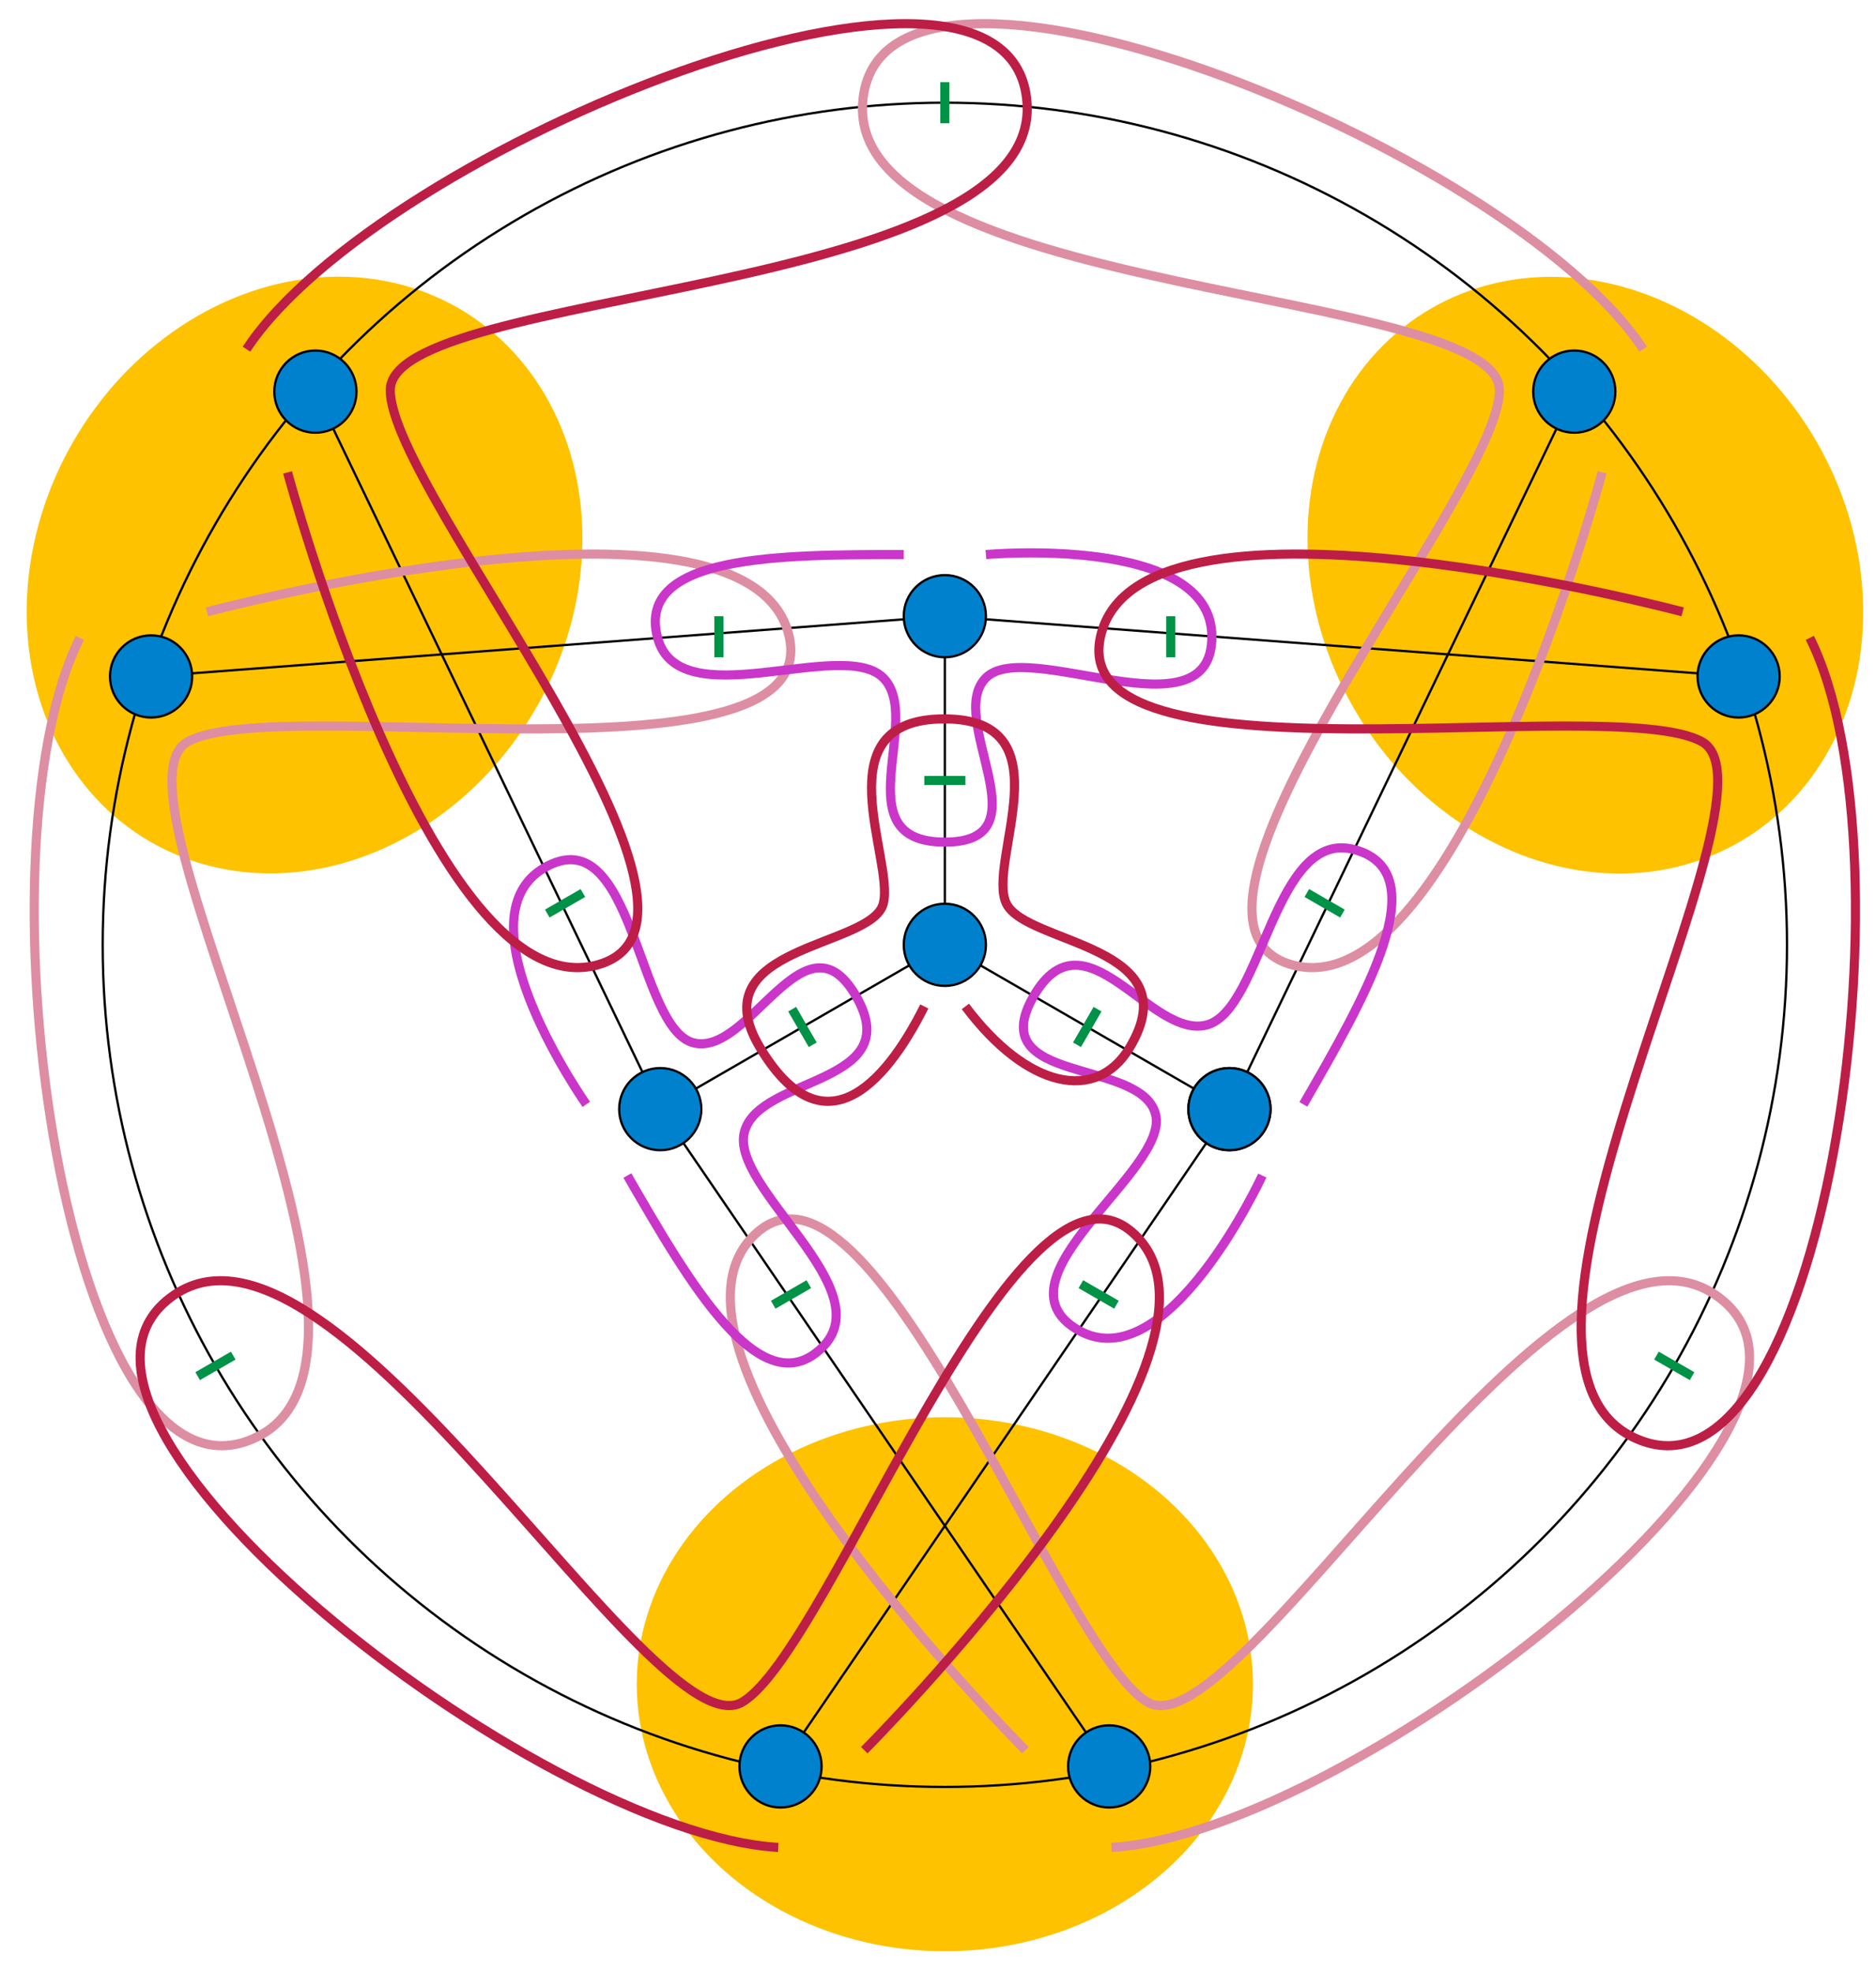 <svg xmlns="http://www.w3.org/2000/svg" width="822" height="864"><g fill="#fec200"><ellipse cx="414" cy="738" rx="135" ry="117"/><ellipse cx="694.6" cy="252" rx="117" ry="135" transform="rotate(-30 694.692 251.942)"/><ellipse cx="133.4" cy="252" rx="135" ry="117" transform="rotate(-60 133.395 251.953)"/></g><g fill="none" stroke="#000"><circle cx="414" cy="414" r="369"/><path d="M414 414l-124.7 72M414 414l124.7 72m-249.4 0L486 774m52.7-288L342 774m196.7-288l151.1-314.4M414 270l347.8 26.4M414 270L66.2 296.4M289.3 486L138.2 171.6M414 414V270"/><g fill="#0081cd"><circle cx="414" cy="414" r="18"/><circle cx="414" cy="270" r="18"/><circle cx="289.3" cy="486" r="18"/><circle cx="538.7" cy="486" r="18"/><circle cx="342" cy="774" r="18"/><circle cx="486" cy="774" r="18"/><circle cx="761.8" cy="296.4" r="18"/><circle cx="689.8" cy="171.6" r="18"/><circle cx="538.7" cy="486" r="18"/><circle cx="138.2" cy="171.6" r="18"/><circle cx="66.2" cy="296.4" r="18"/></g></g><g fill="none" stroke-width="4"><path d="M405 342h18m-108-72v18m198-18v18M414 54V36m-57.9 421.8l-9-15.6m-8.3 129.5l15.6-9M239.8 400.3l15.6-9M102.2 594l-15.6 9m394.3-160.8l-9 15.6m116.3-57.5l-15.6-9m-83.4 180.4l-15.6-9M725.8 594l15.6 9" stroke="#009246"/><path d="M720 153C661.7 64.4 384.5-47.3 378 45c-6 85.2 279 81 279 126s-162 234-90 252 135-216 135-216M35 279.5c-47.6 94.8-5.7 390.7 77.5 350.2 76.8-37.4-69.4-282.1-30.4-304.6 39-22.5 283.6 23.3 263.2-48.1-20.4-71.4-254.6-8.9-254.6-8.9M487 809.5c105.9-6.2 341.2-190.4 264.5-242.2-70.8-47.8-209.6 201.1-248.6 178.6S381.3 488.6 329.7 542s119.6 224.9 119.6 224.9" stroke="#dd8ea2"/><path d="M396 243c-54 0-117 0-108 36s81 0 99 18-18 72 27 72 0-54 18-72 99 27 99-18-99-36-99-36M274.9 515.1c27 46.8 58.5 101.3 85.2 75.5s-40.5-70.1-33.9-94.7c6.6-24.6 71.4-20.4 48.9-59.4-22.5-39-46.8 27-71.4 20.4s-26.1-99.2-65.1-76.7c-39 22.5 18.3 103.7 18.3 103.7m314.2 0c27-46.8 58.5-101.3 22.8-111.5-35.7-10.2-40.5 70.1-65.1 76.7-24.6 6.6-53.4-51.6-75.9-12.6-22.5 39 46.8 27 53.4 51.6s-72.9 72.2-33.9 94.7c39 22.5 80.7-67.7 80.7-67.7" stroke="#c936c9"/><path d="M108 153C166.3 64.4 443.5-47.3 450 45c6 85.2-279 81-279 126s162 234 90 252-135-216-135-216m215 602.5C235.1 803.3-.2 619.1 76.5 567.3c70.8-47.8 209.6 201.1 248.6 178.6S446.7 488.6 498.3 542c51.6 53.4-119.6 224.9-119.6 224.9M793 279.5c47.6 94.8 5.7 390.7-77.5 350.2-76.8-37.4 69.4-282.1 30.4-304.6-39-22.5-283.6 23.3-263.2-48.1 20.4-71.4 254.6-8.9 254.6-8.9M423 441c27 36 57.4 42.4 72 18 27-45-45-45-54-63s27-80.8-27-81c-54.6-.2-21.9 61.7-27 81-5.1 19.5-81 18-54 63s54 18 72-18" stroke="#bc1e46"/></g></svg>
